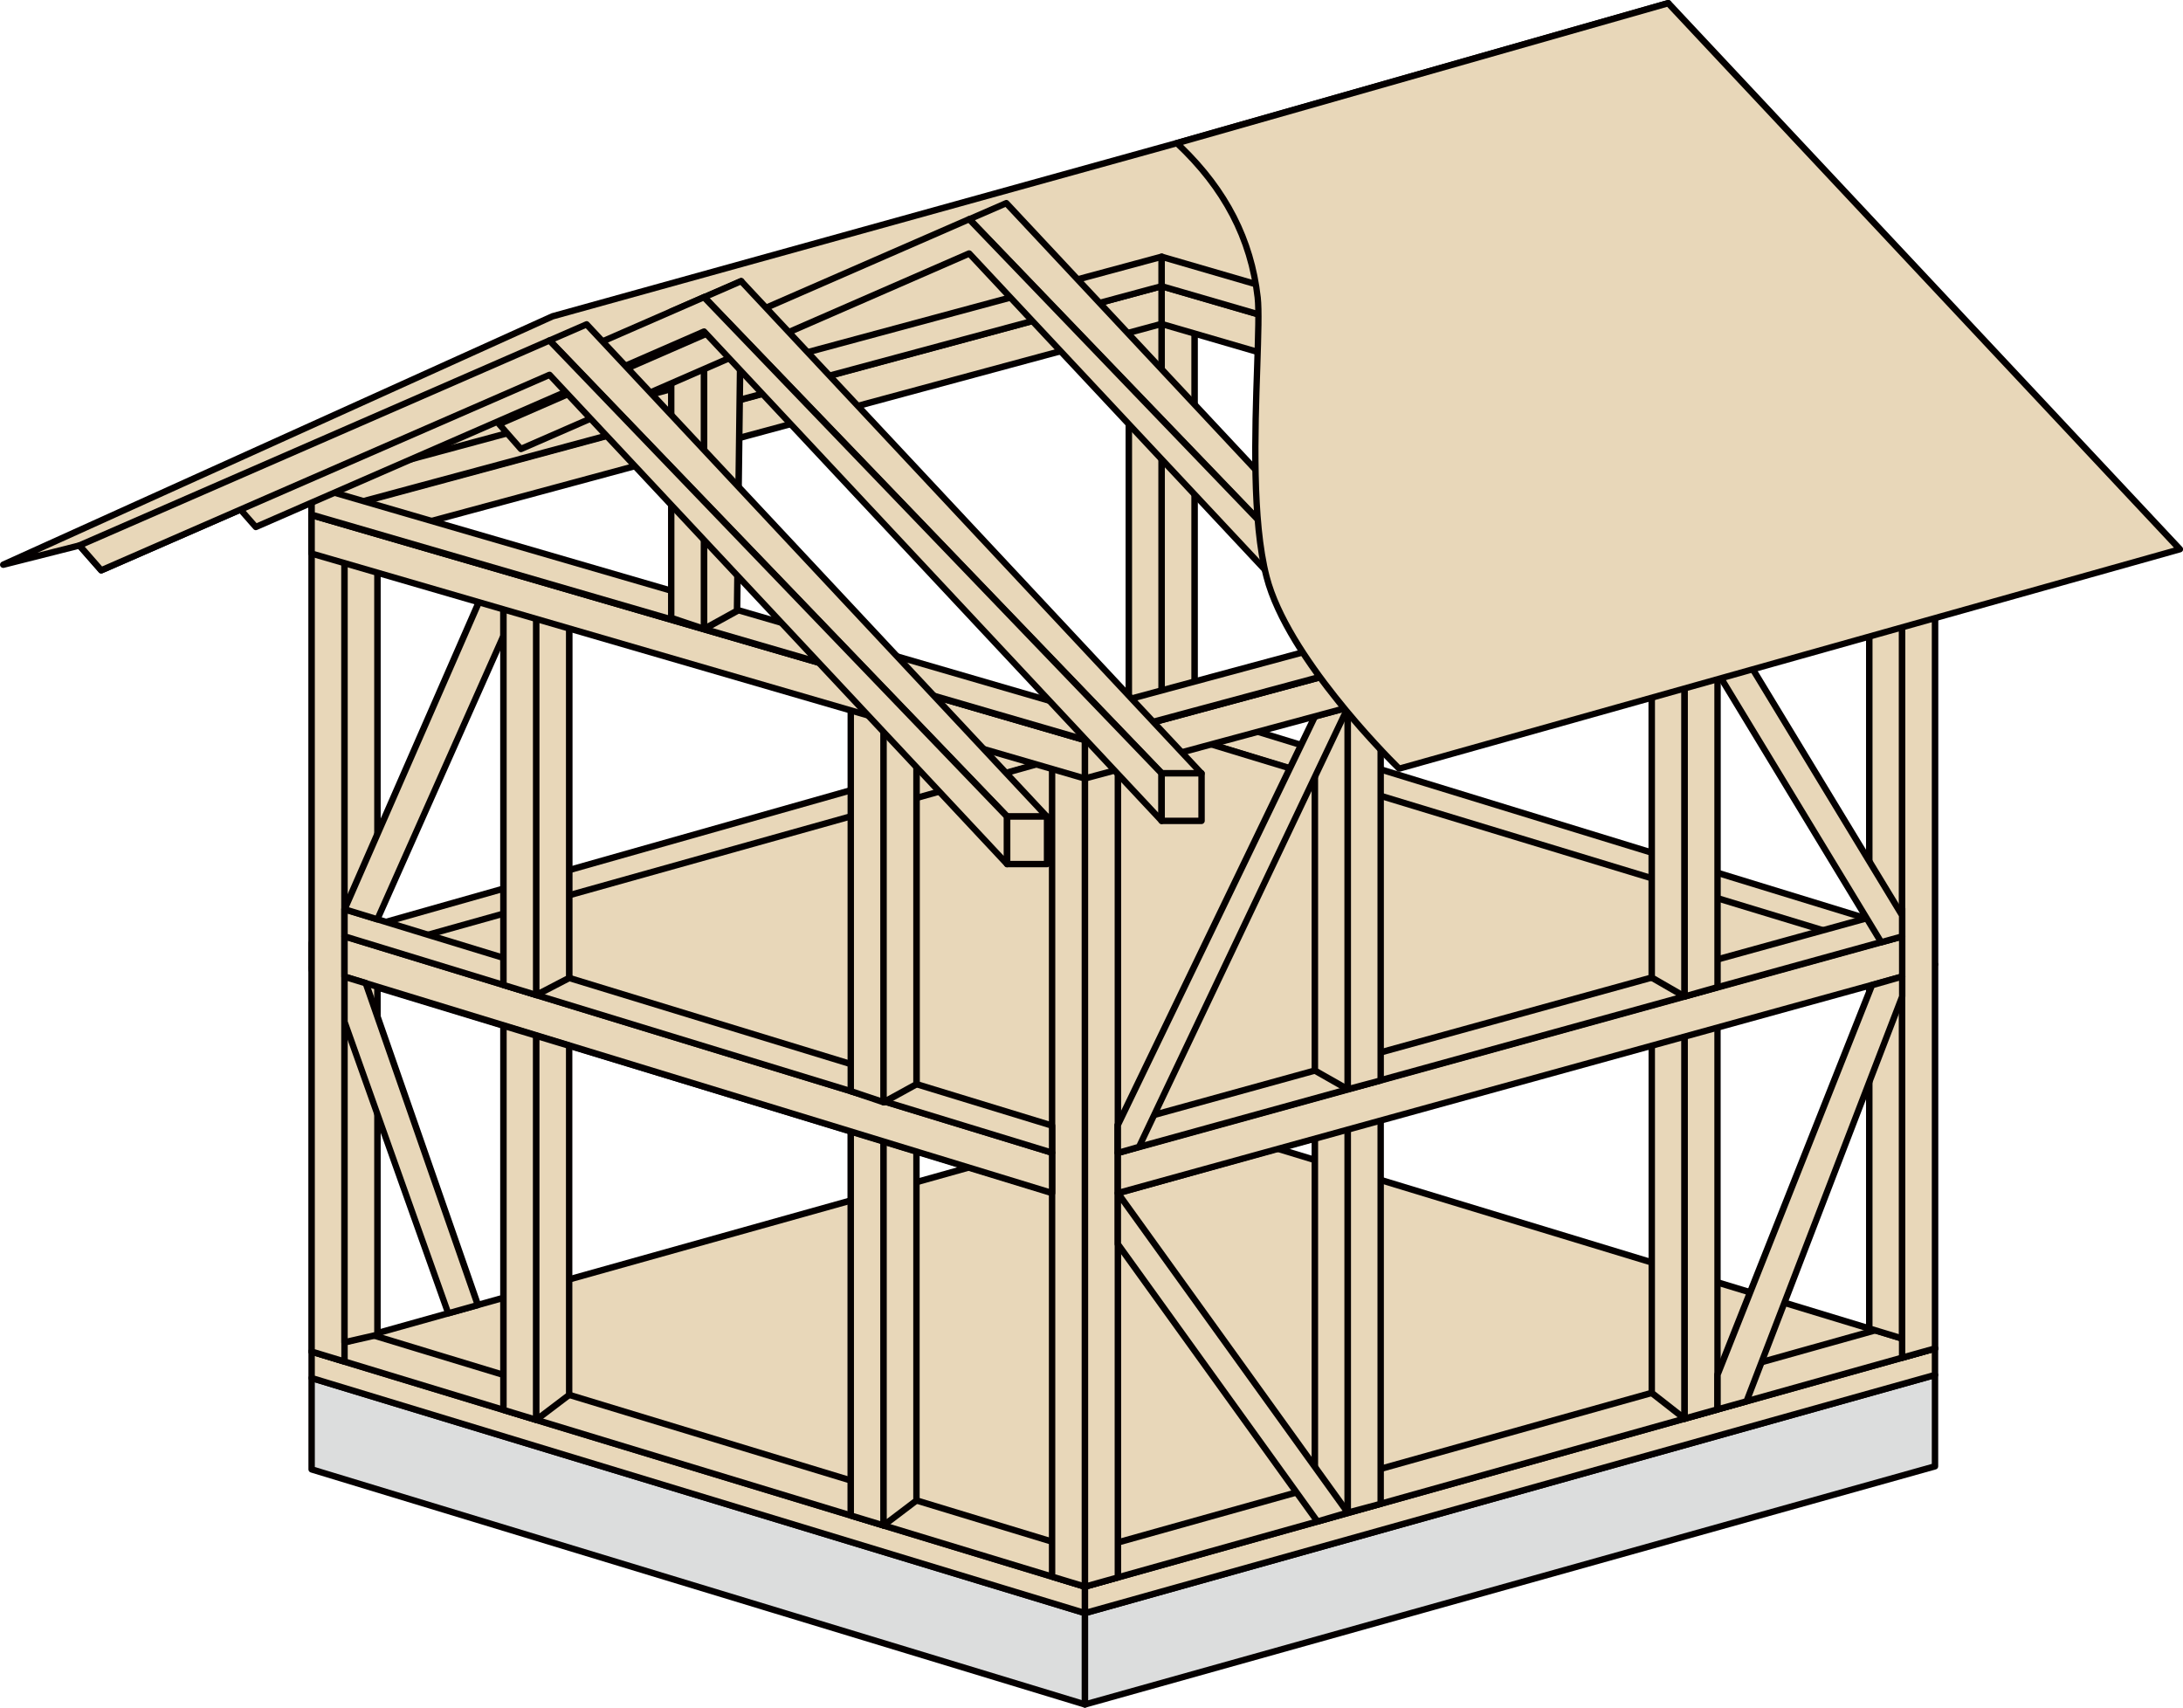 <?xml version="1.0" encoding="UTF-8"?>
<svg id="_レイヤー_2" data-name="レイヤー 2" xmlns="http://www.w3.org/2000/svg" viewBox="0 0 255.58 199.93">
  <defs>
    <style>
      .cls-1 {
        fill: #040000;
      }

      .cls-2 {
        fill: #e8d7b9;
      }

      .cls-3 {
        fill: #dcdddd;
      }
    </style>
  </defs>
  <g id="_レイヤー_1-2" data-name="レイヤー 1">
    <g>
      <polygon class="cls-2" points="195.31 .38 137.78 16.76 64.71 37.03 .37 66.12 9.3 63.86 11.85 66.77 29.01 59.28 39.8 57.41 43.95 58.36 136.01 33.51 168.05 41.92 195.31 .38"/>
      <path class="cls-1" d="M11.85,67.14c-.11,0-.21-.04-.28-.13l-2.4-2.73-8.7,2.2c-.19.05-.38-.06-.45-.24-.06-.18.02-.39.2-.47l64.34-29.09,73.12-20.29L195.21.01c.15-.04.31.01.4.14.09.13.1.3.01.43l-27.26,41.55c-.09.13-.25.2-.41.16l-31.94-8.39-91.96,24.83c-.06.02-.12.02-.18,0l-4.07-.94-10.72,1.86-17.07,7.46s-.1.03-.15.03ZM9.3,63.48c.11,0,.21.04.28.13l2.37,2.7,16.91-7.37,10.88-1.9s.1,0,.15,0l4.06.93,91.97-24.83c.06-.02.13-.02.19,0l31.78,8.35L194.44,1.01l-56.56,16.11-73.07,20.27L4.39,64.72l4.82-1.22s.06-.01.09-.01Z"/>
    </g>
    <g>
      <g>
        <polygon class="cls-2" points="132.16 131.44 136.01 132.61 136.01 33.51 132.16 33.51 132.16 131.44"/>
        <path class="cls-1" d="M136.01,132.98s-.07,0-.11-.02l-3.85-1.17c-.16-.05-.27-.19-.27-.36V33.51c0-.21.17-.38.38-.38h3.85c.21,0,.38.17.38.38v99.1c0,.12-.06.23-.15.3-.07.05-.14.07-.22.07ZM132.54,131.16l3.1.94V33.88h-3.1v97.27Z"/>
      </g>
      <g>
        <polygon class="cls-2" points="136.01 132.61 139.86 131.53 139.86 33.51 136.01 33.51 136.01 132.61"/>
        <path class="cls-1" d="M136.01,132.98c-.08,0-.16-.03-.23-.08-.09-.07-.15-.18-.15-.3V33.51c0-.21.17-.38.38-.38h3.85c.21,0,.38.17.38.38v98.02c0,.17-.11.32-.27.36l-3.85,1.08s-.07.01-.1.01ZM136.38,33.88v98.23l3.1-.87V33.88h-3.1Z"/>
      </g>
    </g>
    <g>
      <polygon class="cls-2" points="136.01 85.38 36.49 113.57 36.49 110.41 136.01 82.22 136.01 85.38"/>
      <path class="cls-1" d="M36.49,113.94c-.08,0-.16-.03-.23-.08-.09-.07-.15-.18-.15-.3v-3.16c0-.17.11-.32.27-.36l99.52-28.19c.12-.03.23,0,.33.06.09.07.15.18.15.3v3.16c0,.17-.11.32-.27.36l-99.52,28.19s-.07.01-.1.01ZM36.86,110.69v2.38l98.77-27.98v-2.38l-98.77,27.98ZM136.01,85.38h0,0Z"/>
    </g>
    <g>
      <polygon class="cls-2" points="222.7 108.83 136.01 82.22 136.01 85.38 222.7 111.99 222.7 108.83"/>
      <path class="cls-1" d="M222.7,112.36s-.07,0-.11-.02l-86.69-26.61c-.16-.05-.26-.19-.26-.36v-3.16c0-.12.06-.23.15-.3s.22-.09.33-.06l86.69,26.61c.16.05.26.19.26.36v3.16c0,.12-.06.23-.15.3-.07.05-.14.07-.22.07ZM136.38,85.1l85.94,26.38v-2.38l-85.94-26.38v2.38Z"/>
    </g>
    <g>
      <polygon class="cls-3" points="127.03 199.55 36.49 172.03 36.49 161.34 127.03 188.86 127.03 199.55"/>
      <path class="cls-1" d="M127.03,199.93s-.07,0-.11-.02l-90.54-27.52c-.16-.05-.27-.19-.27-.36v-10.7c0-.12.06-.23.15-.3.1-.07.22-.09.33-.06l90.54,27.52c.16.05.27.19.27.36v10.7c0,.12-.06.23-.15.3-.07.05-.14.07-.22.07ZM36.86,171.75l89.79,27.29v-9.91l-89.79-27.29v9.91Z"/>
    </g>
    <g>
      <polygon class="cls-3" points="226.55 171.67 127.03 199.55 127.03 188.86 226.55 160.98 226.55 171.67"/>
      <path class="cls-1" d="M127.03,199.93c-.08,0-.16-.03-.23-.08-.09-.07-.15-.18-.15-.3v-10.7c0-.17.11-.32.27-.36l99.52-27.88c.12-.03.24,0,.33.06.09.07.15.18.15.3v10.7c0,.17-.11.32-.27.36l-99.52,27.88s-.07.01-.1.01ZM127.4,189.14v9.92l98.77-27.67v-9.92l-98.77,27.67ZM226.55,171.67h0,0Z"/>
    </g>
    <g>
      <polygon class="cls-2" points="136.01 130.36 36.49 158.24 127.03 185.76 226.55 157.88 136.01 130.36"/>
      <path class="cls-1" d="M127.03,186.13s-.07,0-.11-.02l-90.54-27.52c-.16-.05-.27-.2-.27-.36,0-.17.11-.31.27-.36l99.52-27.88c.07-.02.14-.02.21,0l90.54,27.52c.16.05.27.2.27.36,0,.17-.11.31-.27.36l-99.52,27.88s-.07.01-.1.01ZM37.82,158.25l89.2,27.12,98.18-27.5-89.2-27.12-98.18,27.5Z"/>
    </g>
    <g>
      <polygon class="cls-2" points="136.01 85.38 36.49 113.26 127.03 140.78 226.55 112.9 136.01 85.38"/>
      <path class="cls-1" d="M127.03,141.16s-.07,0-.11-.02l-90.54-27.52c-.16-.05-.27-.2-.27-.36,0-.17.11-.31.27-.36l99.52-27.88c.07-.02.14-.02.21,0l90.54,27.52c.16.05.27.2.27.36,0,.17-.11.31-.27.36l-99.52,27.88s-.07.01-.1.01ZM37.82,113.27l89.2,27.12,98.18-27.5-89.2-27.12-98.18,27.5Z"/>
    </g>
    <g>
      <polygon class="cls-2" points="127.03 185.76 36.49 158.24 36.49 161.34 127.03 188.86 127.03 185.76"/>
      <path class="cls-1" d="M127.03,189.23s-.07,0-.11-.02l-90.54-27.52c-.16-.05-.27-.19-.27-.36v-3.1c0-.12.06-.23.15-.3.1-.07.22-.09.33-.06l90.54,27.52c.16.05.27.19.27.36v3.1c0,.12-.06.23-.15.3-.07.05-.14.07-.22.07ZM36.86,161.06l89.79,27.29v-2.31l-89.79-27.29v2.31Z"/>
    </g>
    <g>
      <polygon class="cls-2" points="226.55 160.98 127.03 188.86 127.03 185.76 226.55 157.88 226.55 160.98"/>
      <path class="cls-1" d="M127.03,189.23c-.08,0-.16-.03-.23-.08-.09-.07-.15-.18-.15-.3v-3.1c0-.17.11-.32.27-.36l99.52-27.88c.12-.03.24,0,.33.06.09.07.15.18.15.3v3.1c0,.17-.11.32-.27.36l-99.52,27.88s-.07.01-.1.01ZM127.4,186.04v2.32l98.77-27.67v-2.32l-98.77,27.67ZM226.55,160.98h0,0Z"/>
    </g>
    <g>
      <polygon class="cls-2" points="43.49 156.28 127.03 181.67 127.03 185.76 36.49 158.24 43.49 156.28"/>
      <path class="cls-1" d="M127.03,186.13s-.07,0-.11-.02l-90.54-27.52c-.16-.05-.27-.2-.27-.36,0-.17.11-.31.27-.36l7.01-1.96c.07-.02.14-.02.21,0l83.53,25.39c.16.05.27.19.27.36v4.09c0,.12-.06.23-.15.3-.07.05-.14.07-.22.07ZM37.82,158.25l88.83,27v-3.31l-83.16-25.28-5.66,1.59Z"/>
    </g>
    <g>
      <polygon class="cls-2" points="226.55 157.88 127.03 185.76 127.03 181.67 219.54 155.75 226.55 157.88"/>
      <path class="cls-1" d="M127.03,186.13c-.08,0-.16-.03-.23-.08-.09-.07-.15-.18-.15-.3v-4.09c0-.17.11-.32.27-.36l92.52-25.92c.07-.02.14-.02.21,0l7.01,2.13c.16.05.27.2.27.36,0,.17-.11.31-.27.36l-99.52,27.88s-.07.01-.1.01ZM127.4,181.95v3.31l97.81-27.4-5.67-1.72-92.14,25.81Z"/>
    </g>
    <g>
      <polygon class="cls-2" points="99.6 177.42 103.45 178.59 103.45 133.61 99.6 132.44 99.6 177.42"/>
      <path class="cls-1" d="M103.45,178.97s-.07,0-.11-.02l-3.85-1.17c-.16-.05-.27-.19-.27-.36v-44.98c0-.12.06-.23.15-.3.1-.07.22-.09.33-.06l3.85,1.17c.16.05.27.19.27.36v44.98c0,.12-.06.23-.15.3-.07.05-.14.07-.22.07ZM99.98,177.15l3.1.94v-44.2l-3.1-.94v44.2Z"/>
    </g>
    <g>
      <g>
        <polygon class="cls-2" points="123.18 184.59 127.03 185.76 127.03 86.66 123.18 86.66 123.18 184.59"/>
        <path class="cls-1" d="M127.03,186.13s-.07,0-.11-.02l-3.85-1.17c-.16-.05-.27-.19-.27-.36v-97.93c0-.21.17-.38.38-.38h3.85c.21,0,.38.17.38.38v99.1c0,.12-.06.23-.15.3-.07.05-.14.07-.22.07ZM123.55,184.31l3.1.94v-98.22h-3.1v97.27Z"/>
      </g>
      <g>
        <polygon class="cls-2" points="127.03 185.76 130.87 184.68 130.87 86.66 127.03 86.66 127.03 185.76"/>
        <path class="cls-1" d="M127.03,186.13c-.08,0-.16-.03-.23-.08-.09-.07-.15-.18-.15-.3v-99.1c0-.21.17-.38.38-.38h3.85c.21,0,.38.17.38.38v98.02c0,.17-.11.32-.27.36l-3.85,1.08s-.07.01-.1.01ZM127.4,87.04v98.23l3.1-.87v-97.36h-3.1Z"/>
      </g>
    </g>
    <g>
      <g>
        <polygon class="cls-2" points="193.39 163.08 197.23 166.09 197.23 116.67 193.39 117.7 193.39 163.08"/>
        <path class="cls-1" d="M197.23,166.47c-.08,0-.16-.03-.23-.08l-3.85-3.01c-.09-.07-.14-.18-.14-.29v-45.38c0-.17.11-.32.28-.36l3.85-1.03c.11-.03.23,0,.33.06.09.07.15.18.15.3v49.42c0,.14-.08.27-.21.34-.05.03-.11.04-.16.04ZM193.76,162.89l3.1,2.43v-48.16l-3.1.83v44.91Z"/>
      </g>
      <g>
        <polygon class="cls-2" points="197.23 166.09 201.08 165.01 201.08 115.58 197.23 116.67 197.23 166.09"/>
        <path class="cls-1" d="M197.23,166.47c-.08,0-.16-.03-.23-.08-.09-.07-.15-.18-.15-.3v-49.42c0-.17.11-.31.27-.36l3.85-1.09c.12-.03.24,0,.33.06.09.07.15.18.15.3v49.44c0,.17-.11.32-.27.36l-3.85,1.08s-.07.01-.1.01ZM197.61,116.95v48.64l3.1-.87v-48.66l-3.1.88Z"/>
      </g>
    </g>
    <g>
      <g>
        <polygon class="cls-2" points="218.85 155.54 222.7 156.71 222.7 59.86 218.85 59.86 218.85 155.54"/>
        <path class="cls-1" d="M222.7,157.09s-.07,0-.11-.02l-3.85-1.17c-.16-.05-.27-.19-.27-.36V59.86c0-.21.17-.38.38-.38h3.85c.21,0,.38.17.38.38v96.85c0,.12-.06.23-.15.3-.07.05-.14.07-.22.07ZM219.23,155.26l3.1.94V60.23h-3.1v95.03Z"/>
      </g>
      <g>
        <polygon class="cls-2" points="222.7 158.96 226.55 157.88 226.55 59.86 222.7 59.86 222.7 158.96"/>
        <path class="cls-1" d="M222.7,159.33c-.08,0-.16-.03-.23-.08-.09-.07-.15-.18-.15-.3V59.86c0-.21.17-.38.38-.38h3.85c.21,0,.38.17.38.38v98.02c0,.17-.11.32-.27.36l-3.85,1.08s-.07.01-.1.01ZM223.07,60.23v98.23l3.1-.87V60.23h-3.1Z"/>
      </g>
    </g>
    <g>
      <polygon class="cls-2" points="103.45 178.59 107.3 175.67 107.3 134.78 103.45 133.61 103.45 178.59"/>
      <path class="cls-1" d="M103.45,178.97c-.06,0-.11-.01-.17-.04-.13-.06-.21-.19-.21-.34v-44.98c0-.12.06-.23.15-.3.1-.07.22-.09.33-.06l3.85,1.17c.16.05.27.19.27.36v40.89c0,.12-.05.23-.15.3l-3.85,2.92c-.07.05-.15.08-.23.08ZM103.82,134.12v43.72l3.1-2.35v-40.42l-3.1-.94Z"/>
    </g>
    <g>
      <g>
        <polygon class="cls-2" points="36.49 158.24 40.33 159.41 40.33 60.31 36.49 60.31 36.49 158.24"/>
        <path class="cls-1" d="M40.33,159.78s-.07,0-.11-.02l-3.85-1.17c-.16-.05-.27-.19-.27-.36V60.31c0-.21.17-.38.38-.38h3.85c.21,0,.38.17.38.38v99.1c0,.12-.06.23-.15.3-.07.05-.14.07-.22.07ZM36.86,157.96l3.1.94V60.68h-3.1v97.28Z"/>
      </g>
      <g>
        <polygon class="cls-2" points="40.33 157.16 44.18 156.28 44.18 60.31 40.33 60.31 40.33 157.16"/>
        <path class="cls-1" d="M40.33,157.54c-.08,0-.17-.03-.23-.08-.09-.07-.14-.18-.14-.29V60.31c0-.21.17-.38.38-.38h3.85c.21,0,.38.17.38.38v95.97c0,.17-.12.33-.29.37l-3.85.88s-.06,0-.08,0ZM40.71,60.68v96l3.1-.71V60.68h-3.1Z"/>
      </g>
    </g>
    <g>
      <polygon class="cls-2" points="40.33 114.35 123.18 139.68 123.18 134.96 40.33 109.62 40.33 114.35"/>
      <path class="cls-1" d="M123.18,140.06s-.07,0-.11-.02l-82.84-25.33c-.16-.05-.27-.19-.27-.36v-4.73c0-.12.06-.23.15-.3s.22-.09.33-.06l82.84,25.33c.16.05.27.19.27.36v4.73c0,.12-.06.23-.15.3-.07.05-.14.07-.22.07ZM40.71,114.07l82.09,25.1v-3.94l-82.09-25.1v3.94Z"/>
    </g>
    <g>
      <polygon class="cls-2" points="40.33 109.62 123.18 134.96 123.18 131.79 40.33 106.45 40.33 109.62"/>
      <path class="cls-1" d="M123.18,135.33s-.07,0-.11-.02l-82.84-25.33c-.16-.05-.27-.19-.27-.36v-3.17c0-.12.06-.23.15-.3.1-.07.22-.09.33-.06l82.84,25.33c.16.05.27.19.27.36v3.17c0,.12-.06.23-.15.3-.07.05-.14.07-.22.07ZM40.71,109.35l82.09,25.1v-2.39l-82.09-25.1v2.39Z"/>
    </g>
    <g>
      <polygon class="cls-2" points="40.33 106.45 56.21 70.16 58.94 70.96 58.94 74.43 44.18 107.63 40.33 106.45"/>
      <path class="cls-1" d="M44.18,108.01s-.07,0-.11-.02l-3.85-1.18c-.1-.03-.19-.1-.23-.2-.04-.1-.05-.21,0-.31l15.87-36.29c.08-.17.27-.26.45-.21l2.73.8c.16.05.27.19.27.36v3.47c0,.05-.01.1-.03.15l-14.76,33.2c-.06.14-.2.22-.34.22ZM40.85,106.22l3.13.96,14.59-32.82v-3.11l-2.15-.62-15.57,35.6Z"/>
    </g>
    <g>
      <polyline class="cls-2" points="40.33 114.35 40.33 119.63 52.48 153.76 55.95 152.79 42.82 115.11 40.33 114.35"/>
      <path class="cls-1" d="M52.48,154.13c-.16,0-.3-.1-.35-.25l-12.14-34.13s-.02-.08-.02-.13v-5.28c0-.12.06-.23.15-.3.1-.07.22-.09.33-.06l2.49.76c.11.04.21.12.25.24l13.12,37.67c.03.1.03.21-.02.3s-.13.16-.23.19l-3.47.97s-.07.01-.1.01ZM40.71,119.57l12,33.74,2.75-.77-12.93-37.12-1.82-.56v4.71Z"/>
    </g>
    <g>
      <g>
        <polygon class="cls-2" points="58.94 115.31 62.79 116.49 62.79 67.14 58.94 67.14 58.94 115.31"/>
        <path class="cls-1" d="M62.79,116.87s-.07,0-.11-.02l-3.85-1.18c-.16-.05-.27-.19-.27-.36v-48.18c0-.21.17-.38.38-.38h3.85c.21,0,.38.17.38.38v49.36c0,.12-.06.23-.15.3-.07.05-.14.07-.22.07ZM59.32,115.04l3.1.95v-48.47h-3.1v47.53Z"/>
      </g>
      <g>
        <polygon class="cls-2" points="62.79 116.49 66.64 114.5 66.64 67.14 62.79 67.14 62.79 116.49"/>
        <path class="cls-1" d="M62.79,116.87c-.07,0-.13-.02-.19-.05-.11-.07-.18-.19-.18-.32v-49.36c0-.21.17-.38.38-.38h3.85c.21,0,.38.17.38.38v47.36c0,.14-.08.27-.2.33l-3.85,2c-.05.03-.11.04-.17.04ZM63.16,67.51v48.36l3.1-1.61v-46.76h-3.1Z"/>
      </g>
    </g>
    <g>
      <g>
        <polygon class="cls-2" points="58.94 165.06 62.79 166.23 62.79 121.25 58.94 120.08 58.94 165.06"/>
        <path class="cls-1" d="M62.79,166.61s-.07,0-.11-.02l-3.85-1.17c-.16-.05-.27-.19-.27-.36v-44.98c0-.12.06-.23.15-.3.1-.07.22-.09.33-.06l3.85,1.17c.16.05.27.19.27.36v44.98c0,.12-.06.23-.15.3-.07.05-.14.07-.22.07ZM59.32,164.79l3.1.94v-44.2l-3.1-.94v44.2Z"/>
      </g>
      <g>
        <polygon class="cls-2" points="62.79 166.23 66.64 163.31 66.64 122.42 62.79 121.25 62.79 166.23"/>
        <path class="cls-1" d="M62.79,166.61c-.06,0-.11-.01-.17-.04-.13-.06-.21-.19-.21-.34v-44.98c0-.12.06-.23.15-.3.1-.07.22-.09.33-.06l3.85,1.17c.16.05.27.19.27.36v40.89c0,.12-.05.23-.15.3l-3.85,2.92c-.07.05-.15.08-.23.08ZM63.16,121.76v43.72l3.1-2.35v-40.42l-3.1-.94Z"/>
      </g>
    </g>
    <g>
      <g>
        <polygon class="cls-2" points="99.6 127.75 103.45 129.04 103.45 79.5 99.6 79.5 99.6 127.75"/>
        <path class="cls-1" d="M103.45,129.42s-.08,0-.12-.02l-3.85-1.3c-.15-.05-.25-.19-.25-.36v-48.25c0-.21.17-.38.38-.38h3.85c.21,0,.38.17.38.38v49.55c0,.12-.06.23-.16.3-.06.05-.14.07-.22.07ZM99.98,127.48l3.1,1.04v-48.65h-3.1v47.61Z"/>
      </g>
      <g>
        <polygon class="cls-2" points="103.45 129.04 107.3 126.93 107.3 79.5 103.45 79.5 103.45 129.04"/>
        <path class="cls-1" d="M103.45,129.42c-.07,0-.13-.02-.19-.05-.11-.07-.18-.19-.18-.32v-49.55c0-.21.17-.38.38-.38h3.85c.21,0,.38.17.38.38v47.43c0,.14-.07.26-.19.33l-3.85,2.12c-.06.03-.12.05-.18.05ZM103.82,79.87v48.54l3.1-1.7v-46.84h-3.1Z"/>
      </g>
    </g>
    <g>
      <g>
        <polygon class="cls-2" points="153.95 174.13 157.79 177.09 157.79 127.61 153.95 127.61 153.95 174.13"/>
        <path class="cls-1" d="M157.79,177.47c-.08,0-.16-.03-.23-.08l-3.85-2.97c-.09-.07-.15-.18-.15-.3v-46.52c0-.21.17-.38.38-.38h3.85c.21,0,.38.17.38.38v49.48c0,.14-.08.27-.21.34-.05.03-.11.04-.17.04ZM154.32,173.94l3.1,2.39v-48.35h-3.1v45.96Z"/>
      </g>
      <g>
        <polygon class="cls-2" points="157.79 177.09 161.64 176.06 161.64 127.61 157.79 127.61 157.79 177.09"/>
        <path class="cls-1" d="M157.79,177.47c-.08,0-.16-.03-.23-.08-.09-.07-.15-.18-.15-.3v-49.48c0-.21.17-.38.38-.38h3.85c.21,0,.38.17.38.38v48.45c0,.17-.11.32-.28.36l-3.85,1.03s-.06.01-.1.01ZM158.17,127.99v48.62l3.1-.83v-47.79h-3.1Z"/>
      </g>
    </g>
    <g>
      <polygon class="cls-2" points="222.7 114.34 130.87 139.68 130.87 134.99 222.7 109.64 222.7 114.34"/>
      <path class="cls-1" d="M130.87,140.06c-.08,0-.16-.03-.23-.08-.09-.07-.15-.18-.15-.3v-4.7c0-.17.11-.32.28-.36l91.83-25.35c.11-.03.23,0,.33.06.09.07.15.18.15.3v4.7c0,.17-.11.32-.28.36l-91.83,25.35s-.07.01-.1.01ZM131.25,135.27v3.92l91.08-25.14v-3.92l-91.08,25.14ZM222.7,114.34h0,0Z"/>
    </g>
    <g>
      <polygon class="cls-2" points="222.7 109.61 130.87 134.96 130.87 131.7 222.7 106.36 222.7 109.61"/>
      <path class="cls-1" d="M130.87,135.33c-.08,0-.16-.03-.23-.08-.09-.07-.15-.18-.15-.3v-3.25c0-.17.11-.32.28-.36l91.83-25.35c.11-.03.23,0,.33.06.09.07.15.18.15.3v3.25c0,.17-.11.32-.28.36l-91.83,25.35s-.07.01-.1.01ZM131.25,131.99v2.48l91.08-25.14v-2.48l-91.08,25.14ZM222.7,109.61h0,0Z"/>
    </g>
    <g>
      <g>
        <polygon class="cls-2" points="153.95 125.34 157.79 127.53 157.79 78.04 153.95 78.04 153.95 125.34"/>
        <path class="cls-1" d="M157.79,127.9c-.06,0-.13-.02-.19-.05l-3.85-2.19c-.12-.07-.19-.19-.19-.33v-47.29c0-.21.17-.38.38-.38h3.85c.21,0,.38.17.38.38v49.48c0,.13-.07.26-.19.32-.06.03-.12.05-.19.05ZM154.32,125.12l3.1,1.76v-48.46h-3.1v46.7Z"/>
      </g>
      <g>
        <polygon class="cls-2" points="157.79 127.53 161.64 126.5 161.64 78.04 157.79 78.04 157.79 127.53"/>
        <path class="cls-1" d="M157.79,127.9c-.08,0-.16-.03-.23-.08-.09-.07-.15-.18-.15-.3v-49.48c0-.21.17-.38.38-.38h3.85c.21,0,.38.17.38.38v48.45c0,.17-.11.32-.28.36l-3.85,1.03s-.06.01-.1.01ZM158.17,78.42v48.62l3.1-.83v-47.79h-3.1Z"/>
      </g>
    </g>
    <g>
      <g>
        <polygon class="cls-2" points="193.39 114.45 197.23 116.67 197.23 67.77 193.39 68.81 193.39 114.45"/>
        <path class="cls-1" d="M197.23,117.05c-.06,0-.13-.02-.19-.05l-3.85-2.22c-.12-.07-.19-.19-.19-.33v-45.64c0-.17.11-.32.28-.36l3.85-1.04c.11-.03.23,0,.33.06.09.07.15.18.15.3v48.9c0,.13-.07.26-.19.33-.06.03-.12.05-.19.05ZM193.76,114.23l3.1,1.79v-47.76l-3.1.84v45.13Z"/>
      </g>
      <g>
        <polygon class="cls-2" points="197.23 116.67 201.08 115.58 201.08 66.73 197.23 67.77 197.23 116.67"/>
        <path class="cls-1" d="M197.23,117.05c-.08,0-.16-.03-.23-.08-.09-.07-.15-.18-.15-.3v-48.9c0-.17.11-.32.28-.36l3.85-1.04c.11-.03.23,0,.33.06.09.07.15.18.15.3v48.84c0,.17-.11.31-.27.36l-3.85,1.09s-.07.01-.1.01ZM197.61,68.06v48.11l3.1-.88v-48.07l-3.1.84Z"/>
      </g>
    </g>
    <g>
      <polygon class="cls-2" points="157.79 82.84 133.35 134.27 130.87 134.99 130.87 131.7 153.95 83.88 157.79 82.84"/>
      <path class="cls-1" d="M130.87,135.36c-.08,0-.16-.03-.23-.08-.09-.07-.15-.18-.15-.3v-3.28c0-.06.01-.11.04-.16l23.07-47.83c.05-.1.13-.17.24-.2l3.85-1.04c.14-.04.29,0,.39.12s.11.27.05.4l-24.44,51.43c-.05.1-.13.17-.23.2l-2.48.72s-.07.01-.1.01ZM131.25,131.79v2.7l1.84-.53,24.02-50.54-2.9.78-22.96,47.59Z"/>
    </g>
    <g>
      <polygon class="cls-2" points="154.24 178.14 130.87 145.66 130.87 139.68 157.79 177.09 154.24 178.14"/>
      <path class="cls-1" d="M154.24,178.51c-.12,0-.23-.06-.3-.16l-23.37-32.47c-.05-.06-.07-.14-.07-.22v-5.98c0-.16.11-.31.26-.36.16-.05.32,0,.42.14l26.92,37.41c.07.1.09.23.05.34-.04.12-.13.2-.25.24l-3.55,1.04s-.07.02-.11.02ZM131.25,145.54l23.14,32.16,2.79-.82-25.93-36.04v4.69Z"/>
    </g>
    <g>
      <polygon class="cls-2" points="222.7 109.64 220.25 110.32 201.08 78.72 201.08 71.54 222.7 107.17 222.7 109.64"/>
      <path class="cls-1" d="M220.25,110.69c-.13,0-.25-.07-.32-.18l-19.17-31.6c-.04-.06-.05-.13-.05-.19v-7.19c0-.17.11-.32.27-.36.16-.04.33.02.42.17l21.62,35.64c.04.06.05.13.05.19v2.47c0,.17-.11.32-.28.36l-2.45.68s-.07.01-.1.01ZM201.46,78.62l18.96,31.26,1.9-.53v-2.08l-20.87-34.4v5.74ZM222.7,109.64h0,0Z"/>
    </g>
    <g>
      <polygon class="cls-2" points="201.08 160.92 201.08 165.01 204.48 164.06 222.7 116.67 222.7 114.34 219.16 115.34 201.08 160.92"/>
      <path class="cls-1" d="M201.08,165.39c-.08,0-.16-.03-.23-.08-.09-.07-.15-.18-.15-.3v-4.09s0-.09.03-.14l18.08-45.58c.04-.11.13-.19.25-.22l3.54-1.01c.12-.03.24,0,.33.06.09.07.15.18.15.3v2.33s0,.09-.03.13l-18.22,47.39c-.04.11-.13.19-.25.23l-3.4.95s-.07.01-.1.01ZM201.46,160.99v3.53l2.74-.77,18.13-47.15v-1.77l-2.88.82-17.98,45.34Z"/>
    </g>
  </g>
  <g id="_レイヤー_4" data-name="レイヤー 4">
    <g>
      <g>
        <polygon class="cls-2" points="136.01 33.51 36.49 60.38 36.49 64.79 136.01 37.93 136.01 33.51"/>
        <path class="cls-1" d="M36.49,65.17c-.08,0-.16-.03-.23-.08-.09-.07-.15-.18-.15-.3v-4.42c0-.17.11-.32.28-.36l99.52-26.87c.11-.03.23,0,.33.06.09.07.15.18.15.3v4.42c0,.17-.11.32-.28.36l-99.52,26.87s-.07.01-.1.01ZM36.86,60.66v3.64l98.77-26.67v-3.64l-98.77,26.67Z"/>
      </g>
      <g>
        <polygon class="cls-2" points="136.01 33.51 36.49 60.31 36.49 56.9 136.01 30.06 136.01 33.51"/>
        <path class="cls-1" d="M36.49,60.68c-.08,0-.16-.03-.23-.08-.09-.07-.15-.18-.15-.3v-3.41c0-.17.11-.32.28-.36l99.52-26.84c.11-.03.23,0,.33.06.09.07.15.18.15.3v3.45c0,.17-.11.32-.28.36l-99.52,26.8s-.07.01-.1.01ZM36.86,57.19v2.63l98.77-26.6v-2.67l-98.77,26.64ZM136.01,33.51h0,0Z"/>
      </g>
    </g>
    <g>
      <g>
        <polygon class="cls-2" points="136.01 33.51 226.55 59.88 226.55 64.3 136.01 37.93 136.01 33.51"/>
        <path class="cls-1" d="M226.55,64.68s-.07,0-.1-.01l-90.54-26.38c-.16-.05-.27-.19-.27-.36v-4.42c0-.12.06-.23.15-.3.09-.07.22-.09.33-.06l90.54,26.38c.16.05.27.19.27.36v4.42c0,.12-.06.23-.15.3-.07.05-.14.08-.22.08ZM136.38,37.65l89.79,26.16v-3.64l-89.79-26.16v3.64Z"/>
      </g>
      <g>
        <polygon class="cls-2" points="136.01 33.51 226.55 59.82 226.55 56.41 136.01 30.06 136.01 33.51"/>
        <path class="cls-1" d="M226.55,60.19s-.07,0-.1-.01l-90.54-26.31c-.16-.05-.27-.19-.27-.36v-3.45c0-.12.06-.23.15-.3.09-.07.22-.09.33-.06l90.54,26.35c.16.05.27.19.27.36v3.41c0,.12-.06.23-.15.3-.07.05-.15.08-.23.08ZM136.38,33.23l89.79,26.09v-2.63l-89.79-26.13v2.67Z"/>
      </g>
    </g>
    <g>
      <polygon class="cls-2" points="127.03 91.15 36.49 64.81 36.49 60.31 127.03 86.65 127.03 91.15"/>
      <path class="cls-1" d="M127.03,91.52s-.07,0-.1-.01l-90.54-26.34c-.16-.05-.27-.19-.27-.36v-4.5c0-.12.06-.23.15-.3.1-.07.22-.09.33-.06l90.54,26.34c.16.05.27.19.27.36v4.5c0,.12-.06.23-.15.3-.07.05-.15.08-.23.08ZM36.86,64.53l89.79,26.12v-3.72l-89.79-26.12v3.72Z"/>
    </g>
    <g>
      <polygon class="cls-2" points="127.03 86.65 36.49 60.31 36.49 57.41 127.03 83.74 127.03 86.65"/>
      <path class="cls-1" d="M127.03,87.02s-.07,0-.1-.01l-90.54-26.34c-.16-.05-.27-.19-.27-.36v-2.9c0-.12.06-.23.15-.3.1-.07.22-.09.33-.06l90.54,26.34c.16.05.27.19.27.36v2.9c0,.12-.06.23-.15.3-.07.05-.15.08-.23.08ZM36.86,60.03l89.79,26.12v-2.12l-89.79-26.12v2.12Z"/>
    </g>
    <g>
      <polygon class="cls-2" points="226.55 59.86 127.03 86.73 127.03 91.15 226.55 64.28 226.55 59.86"/>
      <path class="cls-1" d="M127.03,91.52c-.08,0-.16-.03-.23-.08-.09-.07-.15-.18-.15-.3v-4.42c0-.17.11-.32.28-.36l99.52-26.87c.11-.03.23,0,.33.06.09.07.15.18.15.3v4.42c0,.17-.11.32-.28.36l-99.52,26.87s-.07.01-.1.01ZM127.4,87.01v3.64l98.77-26.67v-3.64l-98.77,26.67Z"/>
    </g>
    <g>
      <polygon class="cls-2" points="226.55 56.85 127.03 83.72 127.03 86.73 226.55 59.86 226.55 56.85"/>
      <path class="cls-1" d="M127.03,87.1c-.08,0-.16-.03-.23-.08-.09-.07-.15-.18-.15-.3v-3.01c0-.17.11-.32.28-.36l99.52-26.87c.11-.03.23,0,.33.06.09.07.15.18.15.3v3.01c0,.17-.11.32-.28.36l-99.52,26.87s-.07.01-.1.01ZM127.4,84v2.24l98.77-26.67v-2.24l-98.77,26.67Z"/>
    </g>
    <g>
      <polygon class="cls-2" points="226.55 59.86 127.03 86.66 127.03 83.25 226.55 56.41 226.55 59.86"/>
      <path class="cls-1" d="M127.03,87.04c-.08,0-.16-.03-.23-.08-.09-.07-.15-.18-.15-.3v-3.41c0-.17.11-.32.28-.36l99.52-26.84c.11-.03.23,0,.33.06.09.07.15.18.15.3v3.45c0,.17-.11.32-.28.36l-99.52,26.8s-.07.01-.1.01ZM127.4,83.54v2.63l98.77-26.6v-2.67l-98.77,26.64ZM226.55,59.86h0,0Z"/>
    </g>
    <g>
      <polygon class="cls-2" points="127.03 86.61 36.49 60.26 36.49 56.9 127.03 83.25 127.03 86.61"/>
      <path class="cls-1" d="M127.03,86.99s-.07,0-.1-.01l-90.54-26.35c-.16-.05-.27-.19-.27-.36v-3.36c0-.12.06-.23.15-.3.09-.07.22-.09.33-.06l90.54,26.35c.16.05.27.19.27.36v3.36c0,.12-.06.23-.15.3-.07.05-.14.08-.22.08ZM36.86,59.98l89.79,26.13v-2.58l-89.79-26.13v2.58Z"/>
    </g>
    <g>
      <g>
        <polygon class="cls-2" points="78.59 72.33 82.43 73.63 82.43 34.8 78.59 36.48 78.59 72.33"/>
        <path class="cls-1" d="M82.43,74.01s-.08,0-.12-.02l-3.85-1.3c-.15-.05-.25-.19-.25-.36v-35.86c0-.15.09-.28.23-.34l3.85-1.68c.12-.05.25-.04.35.03.11.07.17.19.17.31v38.83c0,.12-.06.23-.16.3-.06.05-.14.07-.22.07ZM78.96,72.07l3.1,1.04v-37.74l-3.1,1.35v35.34Z"/>
      </g>
      <g>
        <polygon class="cls-2" points="82.43 73.63 86.28 71.52 86.78 32.91 82.43 34.8 82.43 73.63"/>
        <path class="cls-1" d="M82.43,74.01c-.07,0-.13-.02-.19-.05-.11-.07-.18-.19-.18-.32v-38.83c0-.15.09-.28.23-.34l4.34-1.89c.12-.05.25-.04.36.03s.17.19.17.32l-.49,38.61c0,.13-.08.26-.19.32l-3.85,2.12c-.06.03-.12.05-.18.05ZM82.81,35.04v37.95l3.1-1.71.48-37.81-3.58,1.56Z"/>
      </g>
    </g>
  </g>
  <g id="_レイヤー_3" data-name="レイヤー 3">
    <g>
      <g>
        <g>
          <polygon class="cls-2" points="113.48 25.67 117.82 23.77 171.72 81.41 167.05 81.41 113.48 25.67"/>
          <path class="cls-1" d="M171.72,81.79h-4.67c-.1,0-.2-.04-.27-.12l-53.57-55.74c-.08-.09-.12-.21-.1-.33.02-.12.11-.22.22-.27l4.34-1.89c.15-.07.31-.03.42.09l53.9,57.64c.1.11.13.27.07.41s-.19.23-.34.23ZM167.21,81.04h3.64l-53.13-56.81-3.61,1.57,53.09,55.24Z"/>
        </g>
        <g>
          <polygon class="cls-2" points="113.48 25.67 58.43 49.67 60.99 52.57 113.48 29.69 167.05 86.98 167.05 81.41 113.48 25.67"/>
          <path class="cls-1" d="M167.05,87.35c-.1,0-.2-.04-.27-.12l-53.39-57.1-52.25,22.78c-.15.07-.32.03-.43-.1l-2.55-2.91c-.08-.09-.11-.21-.08-.33.03-.12.11-.21.22-.26l55.04-24c.14-.06.31-.03.42.08l53.57,55.74c.07.07.1.16.1.26v5.57c0,.15-.09.29-.24.35-.04.02-.09.03-.14.03ZM113.48,29.31c.1,0,.2.04.27.12l52.92,56.59v-4.46l-53.29-55.45-54.33,23.69,2.03,2.31,52.24-22.78s.1-.03.15-.03Z"/>
        </g>
      </g>
      <g>
        <rect class="cls-2" x="167.05" y="81.41" width="4.67" height="5.57"/>
        <path class="cls-1" d="M171.72,87.35h-4.67c-.21,0-.38-.17-.38-.38v-5.57c0-.21.17-.38.38-.38h4.67c.21,0,.38.17.38.38v5.57c0,.21-.17.38-.38.38ZM167.42,86.6h3.92v-4.82h-3.92v4.82Z"/>
      </g>
    </g>
    <g>
      <g>
        <g>
          <polygon class="cls-2" points="82.43 34.8 86.78 32.91 140.67 90.54 136.01 90.54 82.43 34.8"/>
          <path class="cls-1" d="M140.67,90.92h-4.67c-.1,0-.2-.04-.27-.12l-53.57-55.74c-.08-.09-.12-.21-.1-.33.02-.12.11-.22.22-.27l4.34-1.89c.14-.07.31-.03.42.09l53.9,57.64c.1.11.13.27.07.41s-.19.23-.34.23ZM136.17,90.17h3.64l-53.13-56.81-3.6,1.57,53.09,55.24Z"/>
        </g>
        <g>
          <polygon class="cls-2" points="82.43 34.8 27.39 58.8 29.95 61.71 82.43 38.82 136.01 96.11 136.01 90.54 82.43 34.8"/>
          <path class="cls-1" d="M136.01,96.48c-.1,0-.2-.04-.27-.12l-53.39-57.1-52.25,22.78c-.15.07-.32.03-.43-.1l-2.56-2.91c-.08-.09-.11-.21-.08-.33.03-.12.11-.21.22-.26l55.04-24c.14-.06.31-.03.42.08l53.57,55.74c.07.07.1.16.1.26v5.57c0,.15-.09.29-.24.35-.04.02-.09.03-.14.03ZM82.43,38.44c.1,0,.2.04.27.12l52.92,56.59v-4.46l-53.29-55.45-54.33,23.69,2.04,2.32,52.24-22.78s.1-.03.15-.03Z"/>
        </g>
      </g>
      <g>
        <rect class="cls-2" x="136.01" y="90.54" width="4.67" height="5.57"/>
        <path class="cls-1" d="M140.67,96.48h-4.67c-.21,0-.38-.17-.38-.38v-5.57c0-.21.17-.38.38-.38h4.67c.21,0,.38.17.38.38v5.57c0,.21-.17.38-.38.38ZM136.38,95.73h3.92v-4.82h-3.92v4.82Z"/>
      </g>
    </g>
    <g>
      <g>
        <g>
          <polygon class="cls-2" points="64.34 39.86 68.68 37.97 122.58 95.6 117.91 95.6 64.34 39.86"/>
          <path class="cls-1" d="M122.58,95.98h-4.67c-.1,0-.2-.04-.27-.12l-53.57-55.74c-.08-.09-.12-.21-.1-.33.02-.12.11-.22.22-.27l4.34-1.89c.15-.07.31-.03.42.09l53.9,57.64c.1.11.13.27.07.41s-.19.23-.34.23ZM118.07,95.23h3.64l-53.13-56.81-3.61,1.57,53.09,55.24Z"/>
        </g>
        <g>
          <polygon class="cls-2" points="64.34 39.86 9.3 63.86 11.85 66.77 64.34 43.88 117.91 101.17 117.91 95.6 64.34 39.86"/>
          <path class="cls-1" d="M117.91,101.54c-.1,0-.2-.04-.27-.12l-53.39-57.09-52.25,22.78c-.15.07-.32.03-.43-.1l-2.55-2.91c-.08-.09-.11-.21-.08-.33.03-.12.11-.21.22-.26l55.04-24c.14-.06.31-.03.42.08l53.57,55.74c.07.07.1.16.1.26v5.57c0,.15-.09.29-.24.35-.04.02-.09.03-.14.03ZM64.34,43.51c.1,0,.2.04.27.12l52.92,56.59v-4.46l-53.29-55.45L9.92,64l2.03,2.32,52.24-22.78s.1-.03.15-.03Z"/>
        </g>
      </g>
      <g>
        <rect class="cls-2" x="117.91" y="95.6" width="4.67" height="5.57"/>
        <path class="cls-1" d="M122.58,101.54h-4.67c-.21,0-.38-.17-.38-.38v-5.57c0-.21.17-.38.38-.38h4.67c.21,0,.38.17.38.38v5.57c0,.21-.17.38-.38.38ZM118.29,100.79h3.92v-4.82h-3.92v4.82Z"/>
      </g>
    </g>
  </g>
  <g id="_レイヤー_5" data-name="レイヤー 5">
    <g>
      <path class="cls-2" d="M195.31.38l59.9,63.93-91.4,25.68s-12.98-12.59-15.52-22.43-.52-28.17-1.04-32.74-2.29-11.33-9.46-18.05L195.31.38Z"/>
      <path class="cls-1" d="M163.81,90.36c-.1,0-.19-.04-.26-.11-.53-.52-13.08-12.77-15.62-22.61-1.73-6.68-1.37-17.12-1.11-24.74.12-3.68.22-6.58.06-8.05-.78-6.83-3.84-12.66-9.34-17.82-.1-.09-.14-.23-.11-.36.03-.13.13-.24.26-.27L195.21.01c.13-.04.28,0,.38.1l59.9,63.93c.09.1.12.23.09.36s-.13.22-.26.26l-91.4,25.68s-.07.01-.1.01ZM138.51,16.95c5.34,5.17,8.32,11.01,9.1,17.83.17,1.52.07,4.45-.05,8.16-.26,7.58-.61,17.95,1.09,24.53,2.34,9.06,13.8,20.66,15.27,22.11l90.6-25.46L195.19.8l-56.68,16.15Z"/>
    </g>
  </g>
</svg>